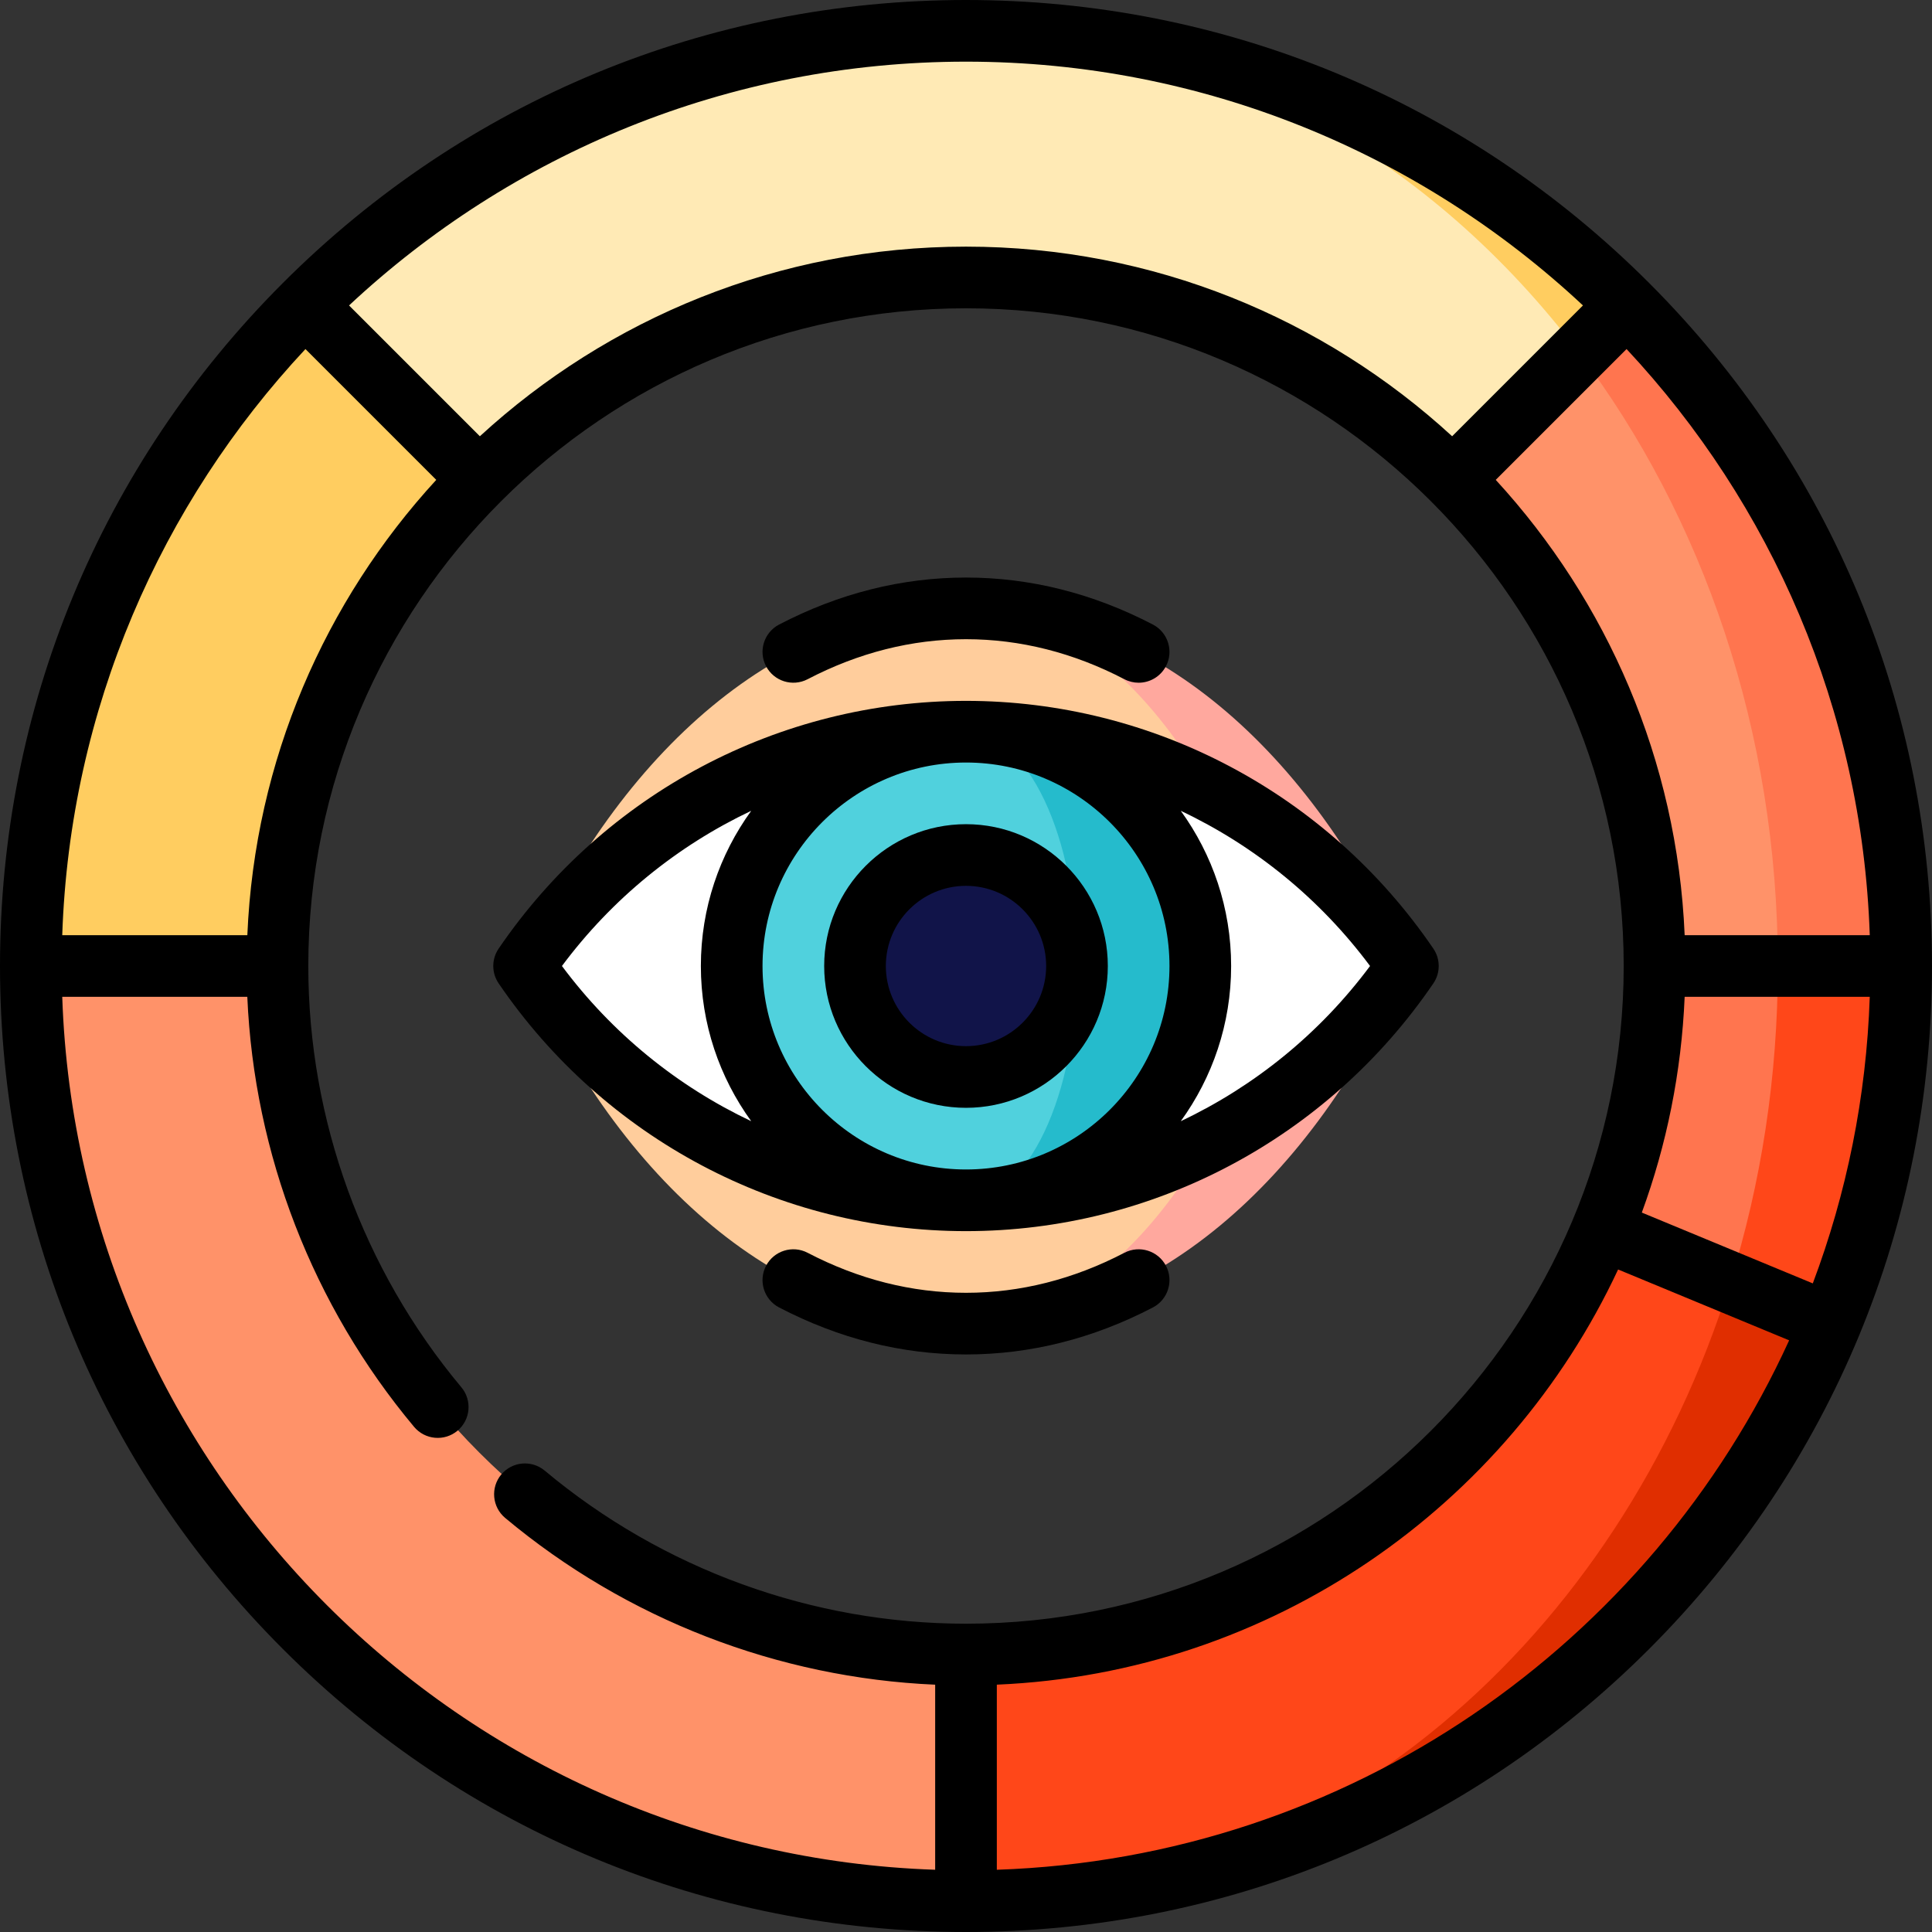 <?xml version="1.0" encoding="iso-8859-1"?>
<!-- Uploaded to: SVG Repo, www.svgrepo.com, Generator: SVG Repo Mixer Tools -->
<svg height="800px" width="800px" version="1.1" id="Layer_1" xmlns="http://www.w3.org/2000/svg" xmlns:xlink="http://www.w3.org/1999/xlink" 
	 viewBox="0 0 512 512" xml:space="preserve">
<rect x="0" y="0" width="512" height="512" fill="#333333" stroke="none"/>
<path style="fill:#FF4719;" d="M460.255,245.106l-12.637,105.668l37.343,0.065l0.054,0.022
	c12.125-29.217,18.813-61.255,18.813-94.862L460.255,245.106z"/>
<g>
	<path style="fill:#FF754F;" d="M438.468,256l16.34-21.787L471.149,256c0,29.445-4.455,57.682-12.637,83.881l-27.397,11.003
		l-6.536-25.055C433.533,304.313,438.468,280.718,438.468,256z"/>
	<path style="fill:#FF754F;" d="M431.246,80.765c-0.011,0-34.555,1.863-34.555,1.863L471.149,256h32.681
		C503.83,187.566,476.095,125.603,431.246,80.765z"/>
</g>
<path style="fill:#FF9269;" d="M471.149,256h-32.681c0-50.307-20.458-95.929-53.509-128.959l0.065-0.065l-4.474-39.1l37.928,5.646
	C451.29,137.02,471.149,193.841,471.149,256z"/>
<path style="fill:#FFCD60;" d="M258.778,8.192l159.7,85.33l12.756-12.756C386.996,36.505,326.1,8.922,258.778,8.192z"/>
<path style="fill:#FFEAB5;" d="M385.024,126.976l-0.065,0.065C351.929,93.99,306.307,73.532,256,73.532
	s-95.929,20.458-128.959,53.509l-0.065-0.065l-44.186-0.615l-2.014-45.595C125.614,35.905,187.577,8.17,256,8.17
	c0.926,0,1.852,0.011,2.778,0.022c63.749,0.926,120.799,33.792,159.7,85.33L385.024,126.976z"/>
<path style="fill:#FFCD60;" d="M126.976,126.976l0.065,0.065C93.99,160.071,73.532,205.693,73.532,256l-32.681,32.681L8.17,256
	c0-68.434,27.735-130.397,72.595-175.235C80.776,80.765,126.976,126.976,126.976,126.976z"/>
<path style="fill:#FF9269;" d="M256,438.468l32.681,32.681L256,503.83C119.133,503.83,8.17,392.867,8.17,256h65.362
	C73.532,356.613,155.387,438.468,256,438.468z"/>
<path style="fill:#E02E00;" d="M484.962,350.84l-26.45-10.959L258.778,503.808c102.084-1.111,189.342-63.946,226.239-152.946
	L484.962,350.84z"/>
<path style="fill:#FF4719;" d="M256,503.83v-65.362c75.896,0,141.116-46.57,168.579-112.64l33.934,14.053
	c-29.543,94.644-107.673,162.587-199.734,163.927C257.852,503.819,256.926,503.83,256,503.83z"/>
<path style="fill:#FFA89E;" d="M256,161.226v189.549c48.814,0,91.57-37.574,117.106-94.774
	C347.57,198.799,304.814,161.226,256,161.226z"/>
<path style="fill:#FFCD9C;" d="M340.426,256c-18.41-57.201-49.234-94.774-84.426-94.774c-48.815,0-91.57,37.572-117.106,94.774
	c25.537,57.202,68.291,94.774,117.106,94.774C291.192,350.774,322.015,313.2,340.426,256z"/>
<path style="fill:#FFFFFF;" d="M256,193.906c-48.815,0-91.57,24.616-117.106,62.094c25.537,37.477,68.291,62.094,117.106,62.094
	c48.814,0,91.57-24.617,117.106-62.094C347.57,218.524,304.814,193.906,256,193.906z"/>
<path style="fill:#25BBCC;" d="M256,193.906v124.187c34.293,0,62.094-27.8,62.094-62.094S290.293,193.906,256,193.906z"/>
<path style="fill:#50D1DD;" d="M285.413,256c0-34.293-13.168-62.094-29.413-62.094c-34.293,0-62.094,27.801-62.094,62.094
	s27.801,62.094,62.094,62.094C272.245,318.094,285.413,290.293,285.413,256z"/>
<circle style="fill:#111449;" cx="256" cy="256" r="29.413"/>
<path d="M437.019,74.981C388.667,26.628,324.38,0,256,0S123.333,26.628,74.981,74.981S0,187.62,0,256s26.628,132.667,74.981,181.019
	S187.62,512,256,512s132.667-26.628,181.019-74.981S512,324.38,512,256S485.372,123.333,437.019,74.981z M480.411,340.111
	L435.1,321.342c6.572-17.957,10.504-37.172,11.352-57.173h49.053C494.608,290.804,489.347,316.347,480.411,340.111z M431.054,92.501
	c38.314,40.995,62.432,95.405,64.451,155.329h-49.053c-1.967-46.412-20.601-88.58-50.065-120.661L431.054,92.501z M419.499,80.946
	l-34.667,34.667C350.878,84.429,305.626,65.362,256,65.362s-94.878,19.067-128.831,50.251L92.501,80.946
	C135.353,40.897,192.858,16.34,256,16.34S376.647,40.897,419.499,80.946z M65.548,247.83H16.495
	c2.019-59.924,26.137-114.333,64.451-155.329l34.667,34.667C86.15,159.249,67.515,201.418,65.548,247.83z M16.495,264.17H65.54
	c1.802,41.652,17.333,81.842,44.195,113.959c2.894,3.461,8.048,3.921,11.508,1.025c3.462-2.894,3.921-8.047,1.025-11.508
	C96.11,336.367,81.702,296.717,81.702,256c0-96.109,78.189-174.298,174.298-174.298S430.298,159.891,430.298,256
	S352.109,430.298,256,430.298c-40.716,0-80.365-14.408-111.646-40.567c-3.461-2.896-8.614-2.436-11.508,1.025
	s-2.436,8.614,1.025,11.508c32.119,26.861,72.309,42.393,113.959,44.195v49.045C122.164,491.273,20.727,389.836,16.495,264.17z
	 M264.17,495.505v-49.053c72.911-3.091,135.347-47.322,164.646-110.026l45.329,18.776
	C437.419,435.646,357.47,492.362,264.17,495.505z"/>
<path d="M256,326.264c49.539,0,95.841-24.547,123.858-65.662c1.89-2.776,1.89-6.426,0-9.202
	c-28.017-41.117-74.32-65.663-123.858-65.663c-49.54,0-95.841,24.547-123.858,65.662c-1.89,2.776-1.89,6.426,0,9.202
	C160.159,301.717,206.46,326.264,256,326.264z M202.077,256c0-29.733,24.19-53.923,53.923-53.923s53.923,24.19,53.923,53.923
	s-24.19,53.923-53.923,53.923S202.077,285.733,202.077,256z M363.077,256c-13.29,17.854-30.586,31.864-50.159,41.126
	c8.385-11.571,13.346-25.776,13.346-41.126s-4.961-29.554-13.346-41.126C332.491,224.136,349.786,238.146,363.077,256z
	 M199.082,214.874c-8.385,11.571-13.346,25.775-13.346,41.126s4.961,29.554,13.346,41.126
	c-19.571-9.262-36.868-23.272-50.159-41.126C162.214,238.146,179.51,224.136,199.082,214.874z"/>
<path d="M256,218.417c-20.723,0-37.583,16.86-37.583,37.583s16.86,37.583,37.583,37.583s37.583-16.86,37.583-37.583
	S276.723,218.417,256,218.417z M256,277.243c-11.713,0-21.243-9.53-21.243-21.243s9.53-21.243,21.243-21.243
	s21.243,9.53,21.243,21.243S267.713,277.243,256,277.243z"/>
<path d="M297.975,331.998c-13.497,7.038-27.62,10.606-41.975,10.606c-14.358,0-28.48-3.568-41.975-10.606
	c-4-2.085-8.935-0.535-11.022,3.467c-2.086,4.001-0.534,8.935,3.467,11.022c15.85,8.265,32.515,12.457,49.53,12.457
	c17.014,0,33.679-4.192,49.531-12.458c4.001-2.086,5.554-7.021,3.467-11.022C306.91,331.462,301.972,329.913,297.975,331.998z"/>
<path d="M214.025,180.002c13.496-7.038,27.619-10.606,41.975-10.606c14.357,0,28.479,3.568,41.975,10.606
	c1.206,0.629,2.498,0.928,3.771,0.928c2.947,0,5.793-1.6,7.251-4.394c2.086-4.001,0.534-8.936-3.467-11.022
	c-15.851-8.266-32.516-12.458-49.53-12.458c-17.015,0-33.68,4.192-49.531,12.458c-4.001,2.087-5.554,7.021-3.467,11.022
	C205.09,180.538,210.025,182.084,214.025,180.002z"/>
</svg>
